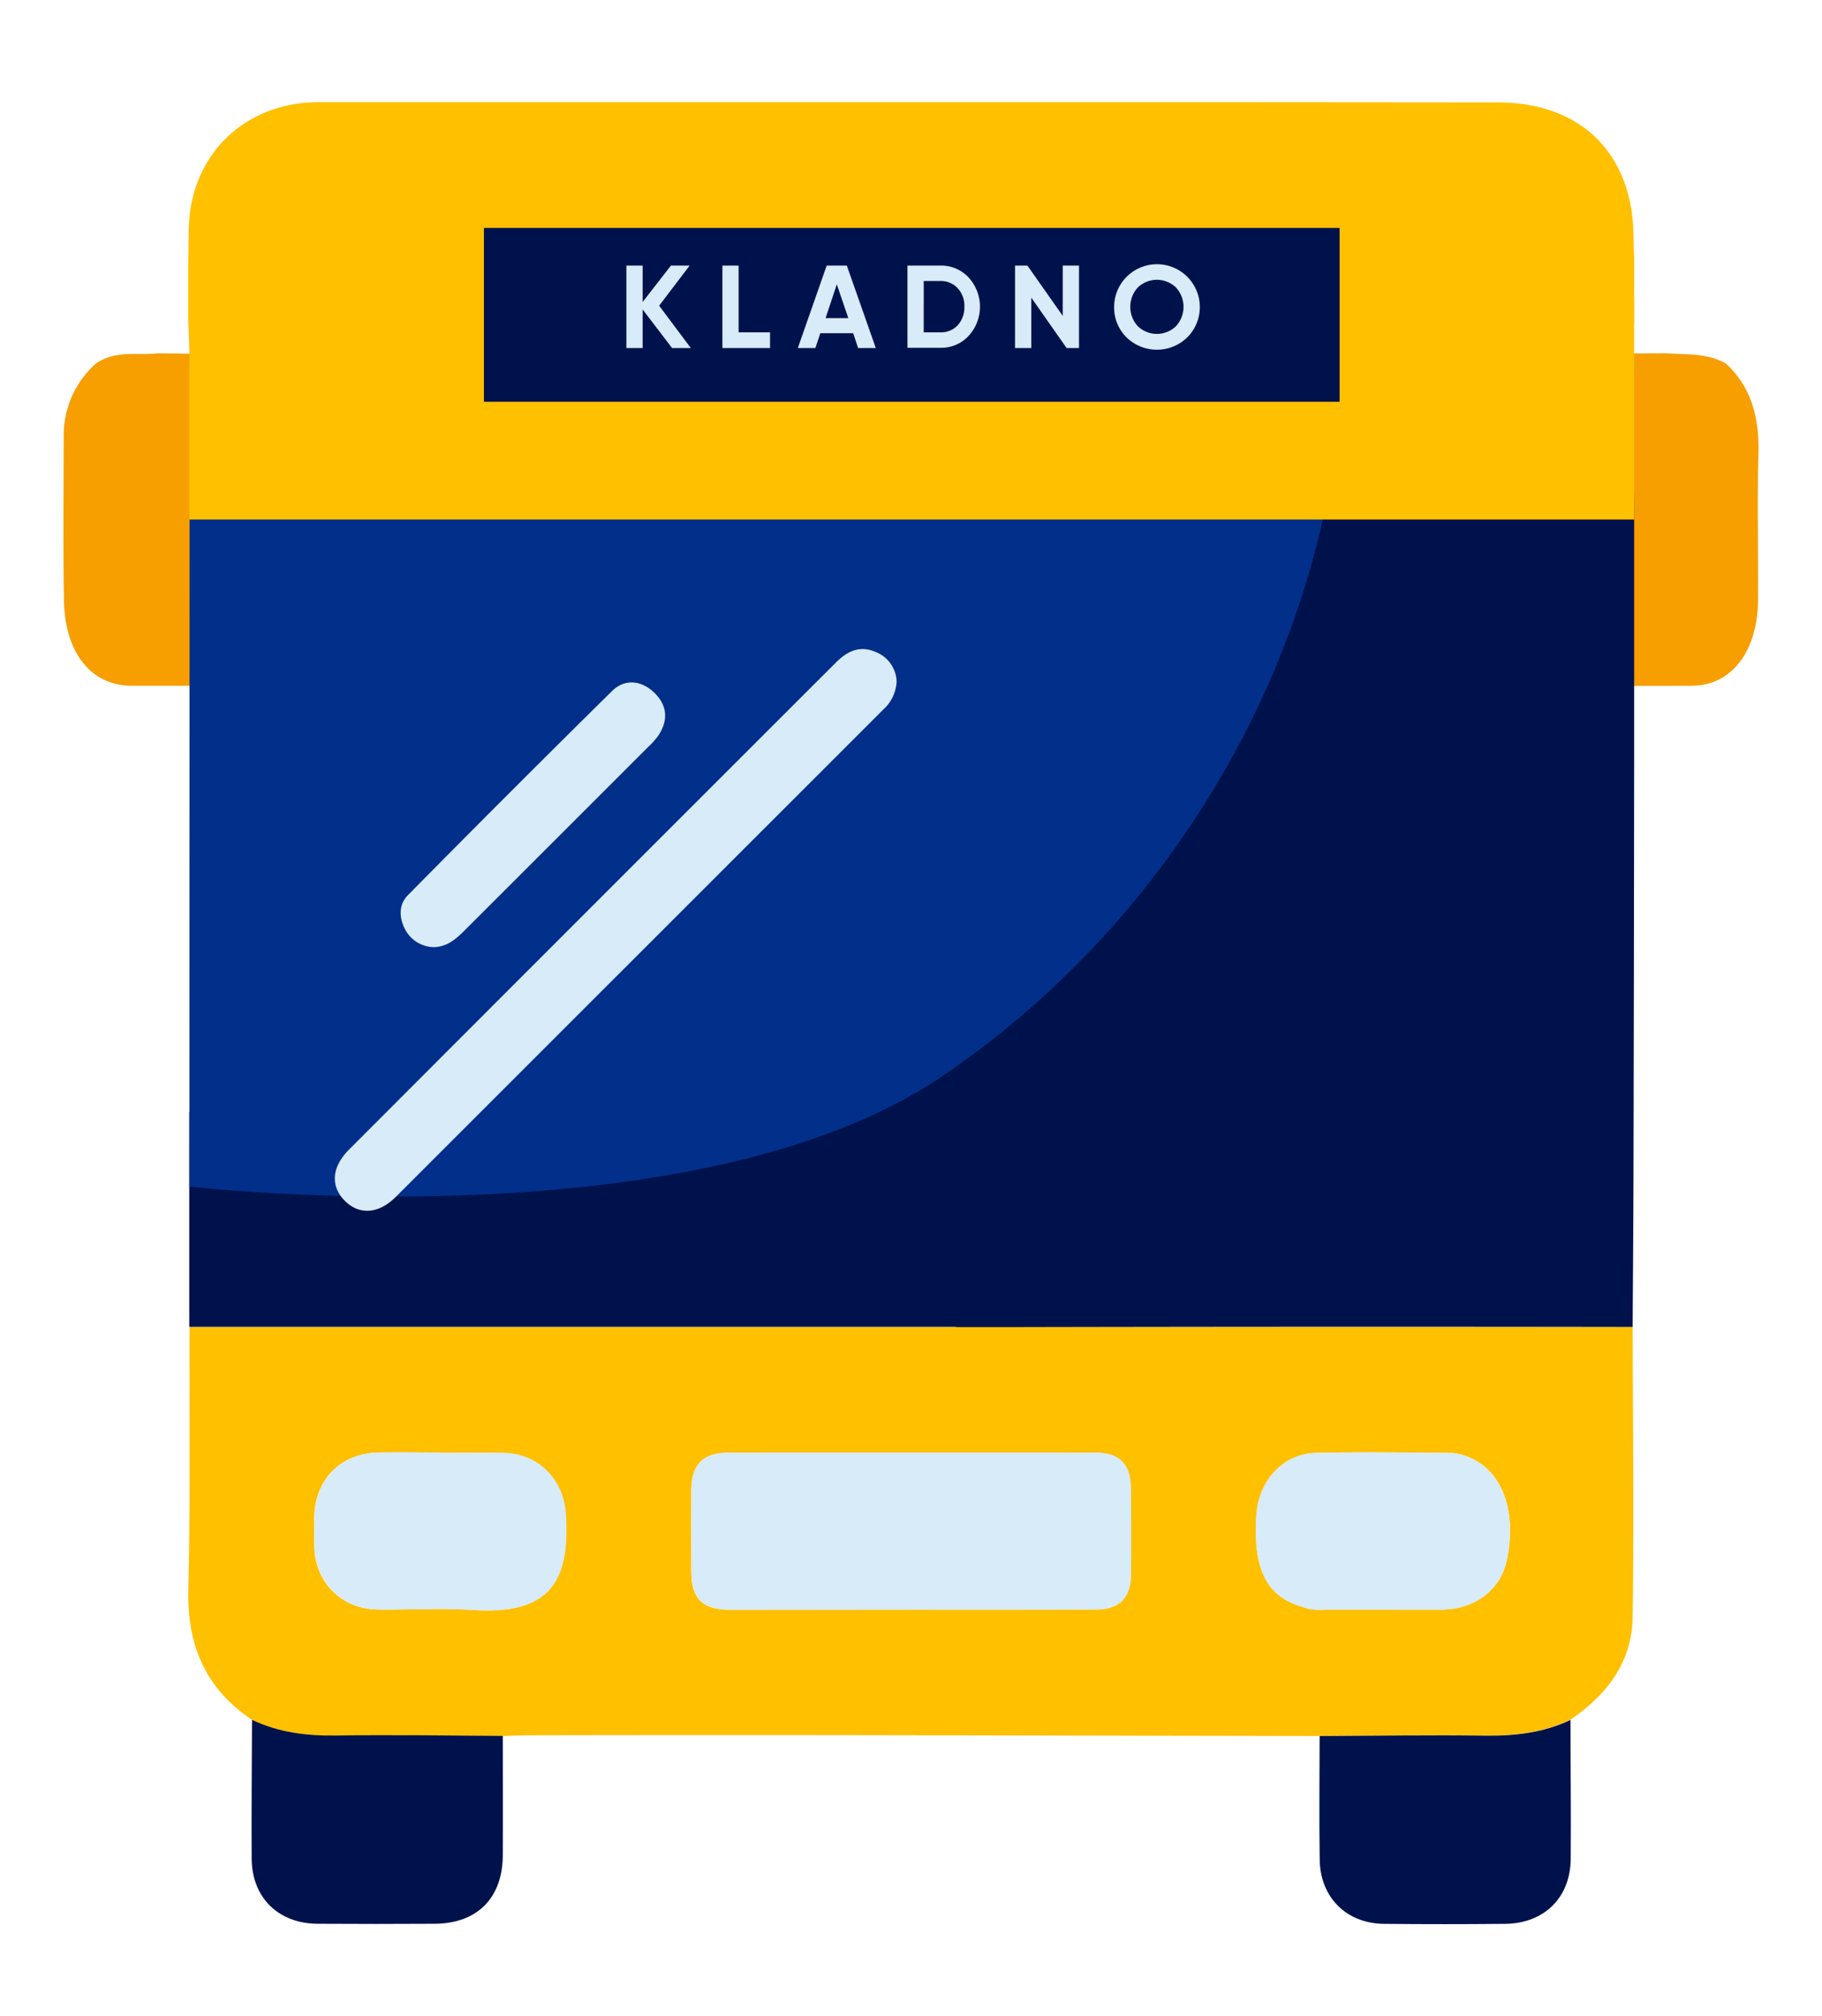 <svg id="Flat" xmlns="http://www.w3.org/2000/svg" viewBox="0 0 463.92 513.19"><defs><style>.cls-1{fill:#f79e00;}.cls-2{fill:#00124c;}.cls-3{fill:#022f89;}.cls-4{fill:#ffc000;}.cls-5{fill:#d7ebf9;}.cls-6{fill:#348ed8;}</style></defs><path class="cls-1" d="M399.94,174.6V90.14l23.81-.2c5.26.42,10.62-.22,15.65,2.58,6.18,5.59,8.64,13.27,8.34,23.18-.36,12.31,0,24.66-.1,37-.1,13.13-6.72,21.8-16.72,21.89C420.59,174.67,410.27,174.6,399.94,174.6Z"/><path class="cls-1" d="M64.05,90.3v84.3q-15.22,0-30.46,0c-10.35,0-17.09-8.31-17.31-21.85-.22-13.85-.08-27.72-.06-41.58a24.45,24.45,0,0,1,8.18-18.6c5-3.51,10.55-2,15.85-2.62Z"/><path class="cls-2" d="M415.74,89.94l-79.85.17c.29,17.41-21.72,92.26-22.55,93.88a207,207,0,0,1-31.52,45.73,202.81,202.81,0,0,1-24.11,22.73c0-.41,0-.81,0-1.22-3.76,2.06-7.49,4.17-11.28,6.14-29.56,15.36-60.56,24.61-93,25.51-35.06,1-70.16.21-105.24.2q0,27.39,0,54.77H178.5q32.31,0,64.61,0a14.58,14.58,0,0,0,1.86.1q85.36-.21,170.74-.08c.07-12.79.18-25.58.21-38.37q.12-52.85.17-105.69v-63.9Q415.93,109.93,415.74,89.94Z"/><path class="cls-2" d="M314.78,178.85l0,0v0Z"/><path class="cls-3" d="M48.22,302.09s127.66,15,191.18-27.75S341,159.14,341.78,90.11c-128.95-.23-293.5-.17-293.5-.17Z"/><path class="cls-4" d="M336,442q-50.37-.09-100.73-.19t-100.74,0c-2.16,0-4.31.13-6.47.19-14.22-.06-28.44-.3-42.66-.1-7.41.1-14.48-.8-21.19-4-11.86-7.9-16.59-19-16.26-33.17.53-22.27.24-44.56.3-66.85H157.46l258.25,0c.05,24.61.35,49.21,0,73.81-.15,11.5-6.59,19.88-15.89,26.18-6.88,3.28-14.14,4.1-21.7,4C364.08,441.68,350,441.91,336,442ZM232,409.8c15.65,0,31.29,0,46.94,0,6,0,8.92-2.88,9-8.81q.12-11.24-.05-22.47c-.09-5.69-3-8.6-8.67-8.61q-46.93-.08-93.87,0c-6.45,0-9.28,3-9.33,9.61,0,6.82,0,13.65,0,20.47.06,7.17,2.78,9.85,10,9.86Q209.05,409.83,232,409.8Zm119.91,0c5,0,10,0,15,0,8.63,0,15.2-5,16.79-12.69,2.59-12.51-1.28-22.82-9.91-26.18a12.68,12.68,0,0,0-4.34-1c-11.47-.09-22.95-.28-34.42,0-8.38.2-14.5,7.13-15.1,15.65-1.28,18.2,5.7,22.12,13.56,24.07a17,17,0,0,0,4,.14ZM112.33,369.92v-.08c-5.32,0-10.65-.08-16,0-9.61.18-16.13,6.81-16.32,16.47,0,2.5-.06,5,0,7.49.28,9.23,7,15.88,16.3,16,8,.07,16-.42,23.94.1,19.16,1.25,25-6.58,23.76-24.54-.58-8.65-7-15.26-15.75-15.41C123,369.84,117.65,369.92,112.33,369.92Z"/><path class="cls-4" d="M415.74,89.94l-79.85.17c-1.82-.06-3.63-.15-5.45-.16-15.89-.09-258.34,0-282.17,0-.11-2.68-.22-5.35-.34-8q0-8,0-16c.17-4.31-.11-8.71.59-12.94,2.7-16.29,15.75-27,32.67-27q96.65,0,193.28,0,53.43,0,106.87.06c21.34,0,34.56,13.15,34.6,34.49,0,1.83.11,3.66.16,5.49q0,8,0,15.9C416,84.59,415.84,87.27,415.74,89.94Z"/><path class="cls-2" d="M64.17,437.87c6.71,3.2,13.78,4.1,21.19,4,14.22-.2,28.44,0,42.66.1,0,10.13.06,20.26,0,30.39-.05,10.89-6.51,17.38-17.35,17.44q-14.94.09-29.89,0c-9.93-.09-16.62-6.67-16.7-16.55C64,461.45,64.13,449.66,64.17,437.87Z"/><path class="cls-2" d="M336,442c14.06-.06,28.12-.29,42.18-.1,7.56.1,14.82-.72,21.7-4,0,11.79.16,23.58.06,35.37-.08,9.88-6.76,16.45-16.71,16.55q-15.44.15-30.88,0c-9.59-.12-16.22-6.78-16.33-16.41C335.86,462.9,336,452.44,336,442Z"/><path class="cls-5" d="M232,409.8q-23,0-45.94,0c-7.24,0-10-2.69-10-9.86-.05-6.82-.09-13.65,0-20.47.05-6.61,2.88-9.6,9.33-9.61q46.93-.06,93.87,0c5.7,0,8.58,2.92,8.67,8.61q.17,11.24.05,22.47c-.06,5.93-3,8.79-9,8.81C263.3,409.84,247.66,409.8,232,409.8Z"/><path class="cls-5" d="M351.92,409.8H337.45a17,17,0,0,1-4-.14c-7.86-2-14.84-5.87-13.56-24.07.6-8.52,6.72-15.45,15.1-15.65,11.47-.28,22.95-.09,34.42,0a12.68,12.68,0,0,1,4.34,1c8.63,3.36,12.5,13.67,9.91,26.18-1.59,7.67-8.16,12.65-16.79,12.69C361.9,409.82,356.91,409.8,351.92,409.8Z"/><path class="cls-5" d="M112.33,369.92c5.32,0,10.65-.08,16,0,8.75.15,15.17,6.76,15.75,15.41,1.22,18-4.6,25.79-23.76,24.54-8-.52-16,0-23.94-.1-9.27-.09-16-6.74-16.3-16-.07-2.49,0-5,0-7.49.19-9.66,6.71-16.29,16.32-16.47,5.32-.1,10.65,0,16,0Z"/><path class="cls-5" d="M228.3,173.47a10.23,10.23,0,0,1-3.36,7.14q-62.07,62.05-124.15,124.11c-4.42,4.41-9.33,4.68-13,1s-3.36-8.53,1-12.95q62-62.1,124.11-124.14c2.79-2.79,5.93-4.36,9.93-2.69A8.42,8.42,0,0,1,228.3,173.47Z"/><path class="cls-5" d="M110.48,241.15a8.41,8.41,0,0,1-7.24-4.36c-1.69-3.09-1.76-6.45.61-8.86q25.83-26.19,52-52c3.29-3.24,7.6-2.71,10.89.58s3.41,7.15.72,11a21.06,21.06,0,0,1-2.47,2.71Q141.61,213.6,118.19,237C116,239.17,113.81,241.05,110.48,241.15Z"/><path class="cls-6" d="M314.78,178.85l1-1.11Z"/><rect class="cls-4" x="48.21" y="76.43" width="367.88" height="55.84"/><rect class="cls-2" x="123.22" y="58.03" width="217.87" height="44.26"/><path class="cls-5" d="M167.83,77.83l8.07,10.79h-4.77l-7.5-9.83v9.83h-4.14v-21h4.14v9.27l7.2-9.27h4.77Z"/><path class="cls-5" d="M188.07,67.62v17h8v4H183.94v-21Z"/><path class="cls-5" d="M223,88.62h-4.5l-1.26-3.78h-8.37l-1.26,3.78h-4.47l7.35-21h5.13Zm-9.93-16.23L210.21,81H216Z"/><path class="cls-5" d="M231.06,67.62h8.34a9.5,9.5,0,0,1,7.2,3,11,11,0,0,1,0,14.93,9.49,9.49,0,0,1-7.2,3h-8.34Zm4.14,17h4.2a5.84,5.84,0,0,0,4.44-1.79,6.77,6.77,0,0,0,1.71-4.75,6.59,6.59,0,0,0-1.71-4.71,5.83,5.83,0,0,0-4.44-1.83h-4.2Z"/><path class="cls-5" d="M270.6,80.43V67.62h4.14v21h-3.15l-9-12.83V88.62h-4.14v-21h3.15Z"/><path class="cls-5" d="M302.31,85.89a11.08,11.08,0,0,1-15.48,0,10.69,10.69,0,0,1-3.15-7.77,10.91,10.91,0,1,1,18.63,7.77Zm-12.57-2.81a7,7,0,0,0,9.66,0,7.27,7.27,0,0,0,0-9.91,7,7,0,0,0-9.66,0,7.27,7.27,0,0,0,0,9.91Z"/></svg>
